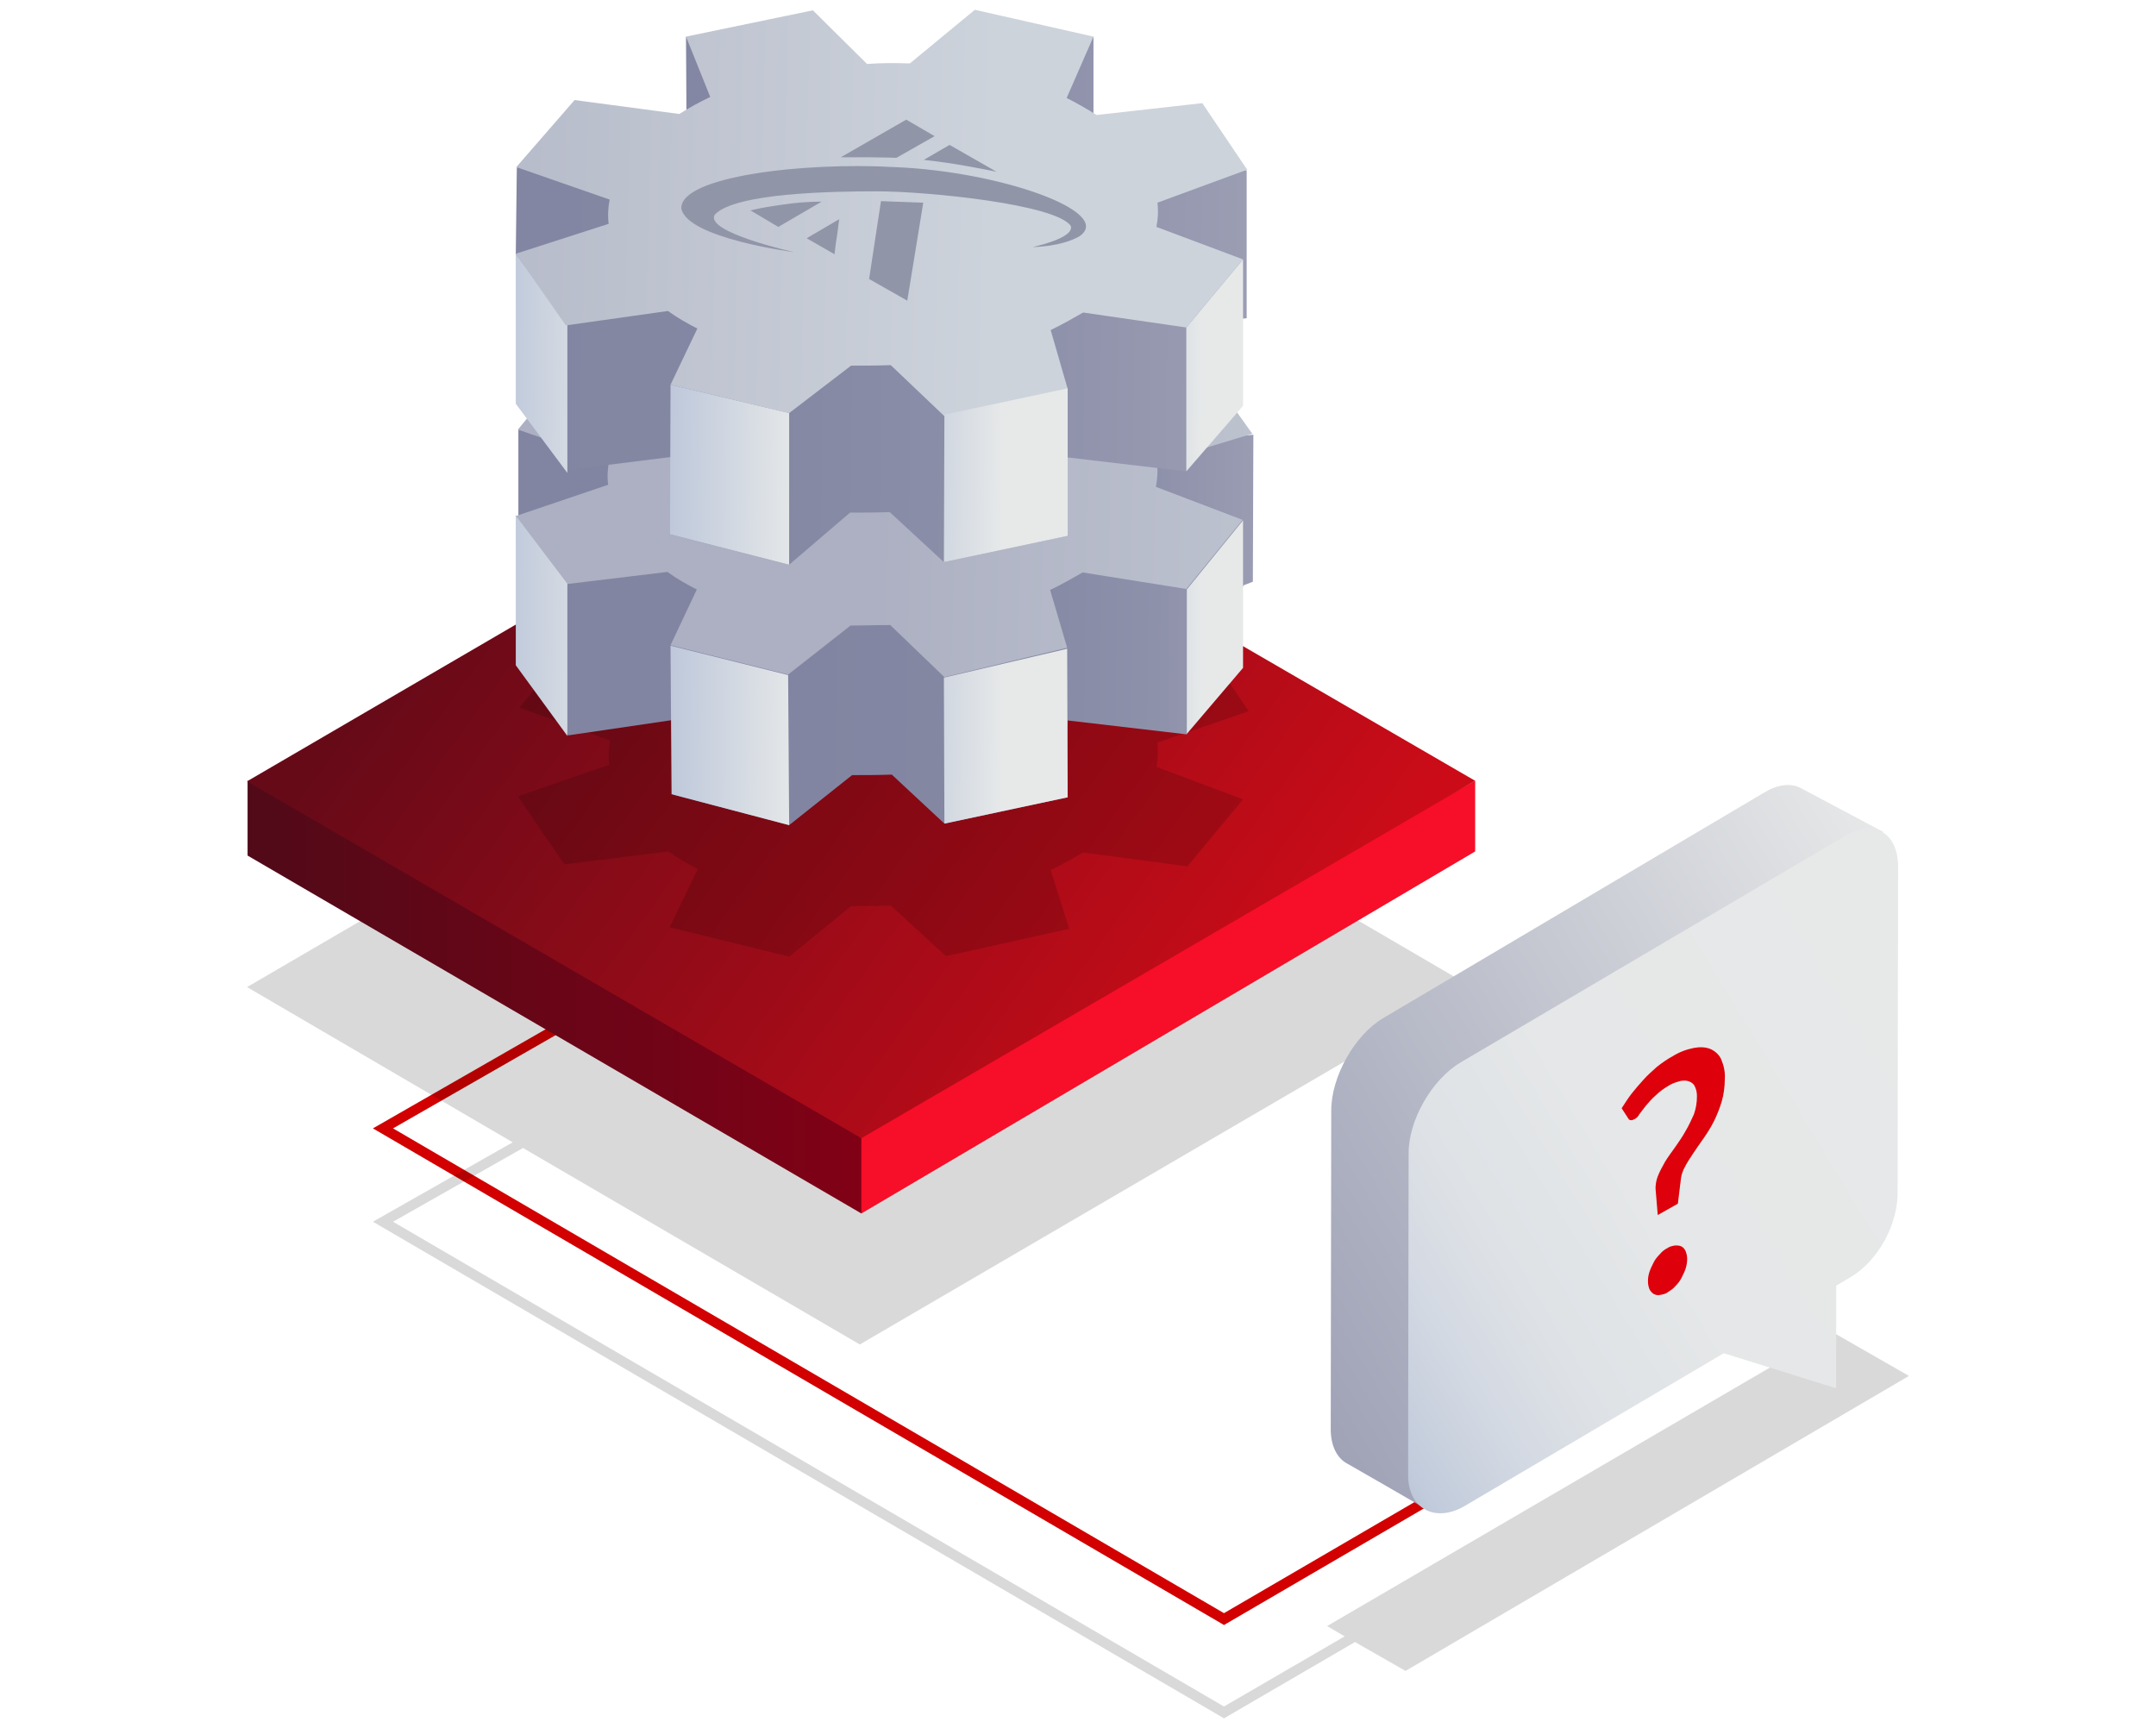<?xml version="1.0" encoding="utf-8"?>
<!-- Generator: Adobe Illustrator 24.2.3, SVG Export Plug-In . SVG Version: 6.00 Build 0)  -->
<svg version="1.1" id="Warstwa_1" xmlns="http://www.w3.org/2000/svg" xmlns:xlink="http://www.w3.org/1999/xlink" x="0px" y="0px"
	 viewBox="0 0 418 335" style="enable-background:new 0 0 418 335;" xml:space="preserve">
<style type="text/css">
	.st0{fill:#D20000;}
	.st1{opacity:0.15;fill:url(#SVGID_1_);enable-background:new    ;}
	.st2{fill:url(#SVGID_2_);}
	.st3{fill:url(#SVGID_3_);}
	.st4{fill:url(#SVGID_4_);}
	.st5{opacity:0.15;fill-rule:evenodd;clip-rule:evenodd;fill:url(#Kształt_506-2_1_);enable-background:new    ;}
	.st6{fill-rule:evenodd;clip-rule:evenodd;fill:url(#Kształt_506_1_);}
	.st7{fill-rule:evenodd;clip-rule:evenodd;fill:url(#Kształt_506-2-3_1_);}
	.st8{fill-rule:evenodd;clip-rule:evenodd;fill:url(#Kształt_506-6_1_);}
	.st9{fill-rule:evenodd;clip-rule:evenodd;fill:url(#Kształt_506-7_1_);}
	.st10{fill-rule:evenodd;clip-rule:evenodd;fill:url(#Kształt_506-10_1_);}
	.st11{fill-rule:evenodd;clip-rule:evenodd;fill:url(#Kształt_506-2-4_1_);}
	.st12{fill-rule:evenodd;clip-rule:evenodd;fill:#9195A8;}
	.st13{fill-rule:evenodd;clip-rule:evenodd;fill:url(#Kształt_9_1_);}
	.st14{fill-rule:evenodd;clip-rule:evenodd;fill:url(#Kształt_9-2_1_);}
	.st15{fill:#DE000A;}
	.st16{fill-rule:evenodd;clip-rule:evenodd;fill:url(#Kształt_506-4_1_);}
	.st17{fill-rule:evenodd;clip-rule:evenodd;fill:url(#Kształt_506-3_1_);}
	.st18{fill-rule:evenodd;clip-rule:evenodd;fill:url(#Kształt_506-8_1_);}
	.st19{fill-rule:evenodd;clip-rule:evenodd;fill:url(#Kształt_506-9_1_);}
	.st20{fill-rule:evenodd;clip-rule:evenodd;fill:url(#Kształt_506-2-2_1_);}
	.st21{fill-rule:evenodd;clip-rule:evenodd;fill:url(#Kształt_506-5_1_);}
</style>
<g>
	<polygon class="st0" points="237.3,315.1 236.8,314.8 72.3,218.8 157.5,169.9 158.5,171.6 76.2,218.8 237.3,312.8 323.4,262.6 
		324.4,264.3 	"/>
	
		<linearGradient id="SVGID_1_" gradientUnits="userSpaceOnUse" x1="-3961.27" y1="-126.478" x2="-4128.05" y2="-5.788" gradientTransform="matrix(1 0 0 1 4252.6 296)">
		<stop  offset="0" style="stop-color:#000000"/>
		<stop  offset="1" style="stop-color:#000000"/>
	</linearGradient>
	<polygon class="st1" points="370.1,266.8 355.1,258.2 257.3,315.3 260.7,317.3 237.3,330.9 76.2,236.9 101.4,222.6 166.7,260.7 
		285.4,191.4 166.7,122.1 47.9,191.4 99.4,221.5 72.3,236.9 236.8,332.9 237.3,333.2 262.7,318.4 272.5,324 	"/>
	
		<linearGradient id="SVGID_2_" gradientUnits="userSpaceOnUse" x1="-4077.4" y1="-722.35" x2="-4204.6" y2="-722.35" gradientTransform="matrix(1 0 0 -1 4252.6 -529)">
		<stop  offset="0" style="stop-color:#840016"/>
		<stop  offset="1" style="stop-color:#510A18"/>
	</linearGradient>
	<polygon class="st2" points="175.2,216.4 48,151.4 48,165.9 167,235.3 	"/>
	
		<linearGradient id="SVGID_3_" gradientUnits="userSpaceOnUse" x1="-4459.37" y1="-722.35" x2="-4457.29" y2="-722.35" gradientTransform="matrix(1 0 0 -1 4252.6 -529)">
		<stop  offset="0" style="stop-color:#FC2632"/>
		<stop  offset="1" style="stop-color:#F70E28"/>
	</linearGradient>
	<polygon class="st3" points="286,165.1 286,151.4 167,217.4 167,235.3 	"/>
	
		<linearGradient id="SVGID_4_" gradientUnits="userSpaceOnUse" x1="-4012.278" y1="-733.546" x2="-4156.023" y2="-629.525" gradientTransform="matrix(1 0 0 -1 4252.6 -529)">
		<stop  offset="0" style="stop-color:#CB0C18"/>
		<stop  offset="1" style="stop-color:#670A18"/>
	</linearGradient>
	<polygon class="st4" points="47.9,151.5 167,220.7 286,151.4 166.7,82.2 	"/>
	
		<linearGradient id="Kształt_506-2_1_" gradientUnits="userSpaceOnUse" x1="211.262" y1="-148.945" x2="69.492" y2="-152.485" gradientTransform="matrix(1 0 0 1 0 296)">
		<stop  offset="0" style="stop-color:#000000"/>
		<stop  offset="1" style="stop-color:#000000"/>
	</linearGradient>
	<path id="Kształt_506-2" class="st5" d="M129.8,179.8l23.2,5.7l12-9.8c2.4,0,4.9,0,7.7-0.1l10.7,9.8l23.9-5.3l-3.6-11.4
		c2.1-1,4.2-2.2,6.3-3.4l20.2,2.7l10.8-13l-16.8-6.3c0.3-1.5,0.4-3.1,0.2-4.7l17.7-6.1l-9-13.2l-20.5,2.3c-1.9-1.2-3.8-2.3-5.8-3.3
		l5.3-11.4l-23.1-5.7L176.4,117c-2.8-0.1-5.5-0.1-8.3,0.1l-10.4-10.2l-24.3,5.3l4.4,11.4c-2.1,1-4.1,2.1-6,3.3l-20.3-2.7l-10.8,13
		l17.6,6.4c-0.3,1.5-0.4,3.1-0.2,4.7l-17.7,6.1l9,13.2l20.2-2.5c1.8,1.3,3.7,2.4,5.7,3.4L129.8,179.8z"/>
	
		<linearGradient id="Kształt_506_1_" gradientUnits="userSpaceOnUse" x1="308.285" y1="-185.548" x2="155.495" y2="-187.011" gradientTransform="matrix(1 0 0 1 0 296)">
		<stop  offset="0" style="stop-color:#E7E9E9"/>
		<stop  offset="9.000000e-02" style="stop-color:#D0D2D8"/>
		<stop  offset="0.23" style="stop-color:#B4B6C4"/>
		<stop  offset="0.38" style="stop-color:#9EA0B5"/>
		<stop  offset="0.55" style="stop-color:#8E91AA"/>
		<stop  offset="0.73" style="stop-color:#8588A3"/>
		<stop  offset="1" style="stop-color:#8285A1"/>
	</linearGradient>
	<path id="Kształt_506" class="st6" d="M130.6,154.1L153,160l12.2-9.7c2.3,0,5,0,7.7-0.1l10.2,9.5l23.9-5.1c0,0-0.2-8.7,0-14.9
		l23.1,2.7l4.1-14.4l6.9-14.5l1.8-0.7l0.1-28.5L212.4,87l0.1-28.5l-23.4,22.8l-30.2,0.2l-24.5-23.1l-0.1,28.5l-33.8-3.6v17.1
		l5.1,27.1l4.5,15.1l20.4-3L130.6,154.1z"/>
	
		<linearGradient id="Kształt_506-2-3_1_" gradientUnits="userSpaceOnUse" x1="313.143" y1="-200.848" x2="170.397" y2="-204.413" gradientTransform="matrix(1 0 0 1 0 296)">
		<stop  offset="1.000000e-02" style="stop-color:#CDD3DB"/>
		<stop  offset="1" style="stop-color:#ACB0C2"/>
	</linearGradient>
	<path id="Kształt_506-2-3" class="st7" d="M130,125.1l22.8,5.7l12.1-9.5c2.4,0,4.9-0.1,7.7-0.1l10.5,10.1l23.8-5.7l-3.3-11.2
		c2.1-1,4.2-2.2,6.3-3.4l20.1,3.2l10.9-13.4l-16.8-6.4c0.3-1.5,0.4-3.1,0.2-4.7l18.5-5.6L233,70.4l-20.5,2.3
		c-1.9-1.2-3.8-2.3-5.8-3.3L212,58l-23-5.6l-12.6,10.4c-2.8-0.1-5.5-0.1-8.3,0.1l-10.4-10.2L133.4,58l4.4,11.4c-2.1,1-4.1,2.1-6,3.3
		L111.4,70l-11,13.3l17.7,6.1c-0.3,1.5-0.4,3-0.2,4.6l-18,6.1l9.6,13.2l19.9-2.4c1.8,1.3,3.7,2.4,5.7,3.4L130,125.1z"/>
	
		<linearGradient id="Kształt_506-6_1_" gradientUnits="userSpaceOnUse" x1="358.56" y1="-236.018" x2="74.368" y2="-238.733" gradientTransform="matrix(1 0 0 1 0 296)">
		<stop  offset="0" style="stop-color:#E7E9E9"/>
		<stop  offset="9.000000e-02" style="stop-color:#D0D2D8"/>
		<stop  offset="0.23" style="stop-color:#B4B6C4"/>
		<stop  offset="0.38" style="stop-color:#9EA0B5"/>
		<stop  offset="0.55" style="stop-color:#8E91AA"/>
		<stop  offset="0.73" style="stop-color:#8588A3"/>
		<stop  offset="1" style="stop-color:#8285A1"/>
	</linearGradient>
	<path id="Kształt_506-6" class="st8" d="M129.9,103.6l23.1,5.9l11.8-10.1c2.3,0,5,0,7.7-0.1L183,109l23.9-5.1c0,0-0.1-9,0.1-15.2
		l22.9,2.7l5.5-15.3l5.5-14.3l0.8-0.1V33L212,35.7V7.1L188.7,30l-31.6,0.2L133,7.1l0.1,17l-32.9,8.4L100,49.2l3,26.7l6.4,15.3
		l20.8-2.6L129.9,103.6z"/>
	
		<linearGradient id="Kształt_506-7_1_" gradientUnits="userSpaceOnUse" x1="121.03" y1="-225.4" x2="76.418" y2="-225.818" gradientTransform="matrix(1 0 0 1 0 296)">
		<stop  offset="0" style="stop-color:#E7E9E9"/>
		<stop  offset="1" style="stop-color:#98AACD"/>
	</linearGradient>
	<path id="Kształt_506-7" class="st9" d="M110,63l-10-13.8v29.1l10,13.4V63z"/>
	
		<linearGradient id="Kształt_506-10_1_" gradientUnits="userSpaceOnUse" x1="233.149" y1="-225.173" x2="199.993" y2="-225.493" gradientTransform="matrix(1 0 0 1 0 296)">
		<stop  offset="0" style="stop-color:#E7E9E9"/>
		<stop  offset="1" style="stop-color:#98AACD"/>
	</linearGradient>
	<path id="Kształt_506-10" class="st10" d="M230,91.4l11-12.7V62V50.3l-11,13.2V91.4z"/>
	
		<linearGradient id="Kształt_506-2-4_1_" gradientUnits="userSpaceOnUse" x1="192.72" y1="-254.459" x2="50.731" y2="-257.996" gradientTransform="matrix(1 0 0 1 0 296)">
		<stop  offset="0" style="stop-color:#CDD3DB"/>
		<stop  offset="1" style="stop-color:#ACB0C2"/>
	</linearGradient>
	<path id="Kształt_506-2-4" class="st11" d="M130,74.6l23,5.5l12-9.2c2.4,0,4.9,0,7.7-0.1l10.4,9.9l23.9-5.3L203.7,64
		c2.1-1,4.2-2.2,6.3-3.4l20,2.9l11-13.2L224.2,44c0.3-1.5,0.4-3.1,0.2-4.7l17.4-6.4L233.1,20l-20.5,2.3c-1.9-1.2-3.8-2.3-5.8-3.3
		L212,7.1l-23-5.2l-12.6,10.4c-2.8-0.1-5.5-0.1-8.3,0.1L157.6,2L133,7.1l4.7,11.7c-2.1,1-4.1,2.1-6,3.3l-20.3-2.7l-11.3,13l18.1,6.3
		c-0.3,1.5-0.4,3.1-0.2,4.7l-18,5.8l9.7,13.9l19.8-2.8c1.8,1.3,3.7,2.4,5.7,3.4L130,74.6z"/>
	<path id="Kształt_8" class="st12" d="M184.1,28.1l-5,2.9c0,0,3.6,0.4,6.6,0.9c3.6,0.6,7.5,1.4,7.5,1.4L184.1,28.1z M156.4,46.2
		l5.4,3.1c0,0,0.2-2,0.5-3.7c0.3-2.3,0.4-3.1,0.4-3.1L156.4,46.2z M150.9,44l-5.4-3.2c2-0.5,4-0.8,6.1-1.1c2.6-0.4,5.1-0.6,7.7-0.6
		L150.9,44z M175.7,23.2l5.5,3.2l-7.4,4.2c0,0-2.9-0.1-5.1-0.1c-2.7,0-5.7,0-5.7,0L175.7,23.2z M170.8,39l8.2,0.3l-3.1,19l-7.4-4.2
		L170.8,39z M154,48.9c0,0-17.6-3.9-15.4-7.3c4-4.2,22.8-4.5,31.4-4.5c9.8,0,34.7,2.5,37.6,6.7c0.8,2.4-7.4,4.1-7.4,4.1
		s5.5,0,9.1-2.1c6.8-4.7-15.4-12.6-35.9-13.4c-17.6-1-41.5,1.8-41.3,8C133.1,46.2,154,48.9,154,48.9L154,48.9z"/>
	
		<linearGradient id="Kształt_9_1_" gradientUnits="userSpaceOnUse" x1="-1467.217" y1="3420.592" x2="-1681.263" y2="3300.945" gradientTransform="matrix(0.493 -0.87 0.87 0.493 -1871.889 -2779.992)">
		<stop  offset="0" style="stop-color:#E7E9E9"/>
		<stop  offset="0.46" style="stop-color:#B1B4C3"/>
		<stop  offset="0.81" style="stop-color:#8F92AA"/>
		<stop  offset="0.99" style="stop-color:#8285A1"/>
	</linearGradient>
	<path id="Kształt_9" class="st13" d="M343.6,239.4l-2.6,1.5l0.2,19.6l-22.2-6.7l-43.4,38.3c0,0-12.6-7.3-14.4-8.3
		c-1.9-1-3.2-3.3-3.2-6.7l0.1-61.8c0-6.5,4.5-14.6,10.1-17.9l73.8-43.7c2.8-1.7,5.4-1.9,7.3-0.8l15.8,8.4l-11.4,60.1
		C353.8,228,349.2,236.1,343.6,239.4z"/>
	
		<linearGradient id="Kształt_9-2_1_" gradientUnits="userSpaceOnUse" x1="-1482.08" y1="3429.614" x2="-1620.137" y2="3352.446" gradientTransform="matrix(0.493 -0.87 0.87 0.493 -1871.889 -2779.992)">
		<stop  offset="0" style="stop-color:#E7E9E9"/>
		<stop  offset="0.45" style="stop-color:#E5E7E8"/>
		<stop  offset="0.63" style="stop-color:#DEE2E6"/>
		<stop  offset="0.75" style="stop-color:#D2D8E2"/>
		<stop  offset="0.86" style="stop-color:#C1CBDB"/>
		<stop  offset="0.94" style="stop-color:#ABB9D4"/>
		<stop  offset="1" style="stop-color:#98AACD"/>
	</linearGradient>
	<path id="Kształt_9-2" class="st14" d="M358.7,247.7l-2.7,1.6v19.9l-21.8-6.8L284,292c-5.6,3.3-10.9,0.7-11-5.8l0.1-62.4
		c-0.1-6.5,4.5-14.5,10.1-17.8l74.5-43.9c5.6-3.3,10.2-0.7,10.3,5.8l-0.1,62.9C368.1,237.2,364.2,244.5,358.7,247.7z"/>
	<g>
		<path class="st15" d="M314.4,214.9c0.6-0.9,1.2-1.9,1.9-2.8c0.7-0.9,1.5-1.8,2.3-2.7s1.7-1.7,2.6-2.5c1-0.8,2-1.5,3.1-2.1
			c1.3-0.8,2.6-1.3,4.1-1.6c1.1-0.2,2.2-0.2,3.2,0.2c0.9,0.4,1.7,1.1,2.1,2c0.5,1.2,0.8,2.5,0.7,3.8c0,1.5-0.2,3-0.6,4.4
			c-0.4,1.3-0.9,2.6-1.5,3.8s-1.3,2.3-2,3.3s-1.4,2-2,2.9s-1.2,1.8-1.6,2.6c-0.4,0.7-0.7,1.5-0.8,2.3l-0.6,4.9l-3.9,2.2l-0.4-4.8
			c-0.1-0.9,0.1-1.9,0.4-2.7c0.4-1,0.9-1.9,1.4-2.8c0.6-1,1.3-1.9,2-2.9s1.4-2,2-3.1c0.6-1,1.1-2.1,1.6-3.2c0.4-1.1,0.6-2.3,0.6-3.5
			c0-0.7-0.1-1.3-0.4-1.9c-0.2-0.5-0.6-0.8-1.1-1s-1.1-0.2-1.7-0.1c-0.7,0.2-1.4,0.4-2.1,0.8c-1,0.6-1.9,1.2-2.7,2
			c-0.7,0.6-1.3,1.3-1.9,2c-0.5,0.6-0.9,1.2-1.3,1.7c-0.2,0.4-0.5,0.7-0.9,0.9c-0.5,0.3-1,0.3-1.2-0.1L314.4,214.9z M319.5,248.4
			c0-0.6,0.1-1.2,0.3-1.8c0.2-0.6,0.5-1.2,0.8-1.8s0.7-1.1,1.2-1.6c0.4-0.5,0.9-0.9,1.5-1.2c0.4-0.3,0.9-0.4,1.5-0.5
			c0.4,0,0.8,0,1.2,0.2c0.4,0.2,0.6,0.5,0.8,0.9c0.2,0.5,0.3,1,0.3,1.5c0,0.6-0.1,1.3-0.3,1.9c-0.2,0.6-0.5,1.2-0.8,1.8
			s-0.7,1.1-1.2,1.6c-0.4,0.5-0.9,0.8-1.5,1.2c-0.4,0.3-0.9,0.4-1.5,0.5c-0.4,0.1-0.8,0-1.2-0.2c-0.3-0.2-0.6-0.5-0.8-0.9
			C319.6,249.5,319.5,249,319.5,248.4L319.5,248.4z"/>
	</g>
	
		<linearGradient id="Kształt_506-4_1_" gradientUnits="userSpaceOnUse" x1="194.59" y1="-153.254" x2="152.597" y2="-153.649" gradientTransform="matrix(1 0 0 1 0 296)">
		<stop  offset="0" style="stop-color:#E7E9E9"/>
		<stop  offset="1" style="stop-color:#98AACD"/>
	</linearGradient>
	<path id="Kształt_506-4" class="st16" d="M183.1,159.7l23.9-5.1l-0.1-28.8l-23.9,5.6L183.1,159.7z"/>
	
		<linearGradient id="Kształt_506-3_1_" gradientUnits="userSpaceOnUse" x1="155.08" y1="-153.269" x2="106.367" y2="-153.738" gradientTransform="matrix(1 0 0 1 0 296)">
		<stop  offset="0" style="stop-color:#E7E9E9"/>
		<stop  offset="1" style="stop-color:#98AACD"/>
	</linearGradient>
	<path id="Kształt_506-3" class="st17" d="M130.2,154l22.8,6l-0.2-29.1l-22.8-5.7L130.2,154z"/>
	
		<linearGradient id="Kształt_506-8_1_" gradientUnits="userSpaceOnUse" x1="155.074" y1="-203.819" x2="106.364" y2="-204.289" gradientTransform="matrix(1 0 0 1 0 296)">
		<stop  offset="0" style="stop-color:#E7E9E9"/>
		<stop  offset="1" style="stop-color:#98AACD"/>
	</linearGradient>
	<path id="Kształt_506-8" class="st18" d="M129.9,103.6l23.1,5.9V80.1l-23-5.5L129.9,103.6z"/>
	
		<linearGradient id="Kształt_506-9_1_" gradientUnits="userSpaceOnUse" x1="194.588" y1="-203.854" x2="152.682" y2="-204.256" gradientTransform="matrix(1 0 0 1 0 296)">
		<stop  offset="0" style="stop-color:#E7E9E9"/>
		<stop  offset="1" style="stop-color:#98AACD"/>
	</linearGradient>
	<path id="Kształt_506-9" class="st19" d="M183,109l24-5.1V75.3l-23.9,5.1L183,109z"/>
	
		<linearGradient id="Kształt_506-2-2_1_" gradientUnits="userSpaceOnUse" x1="120.997" y1="-174.497" x2="76.359" y2="-174.923" gradientTransform="matrix(1 0 0 1 0 296)">
		<stop  offset="0" style="stop-color:#E7E9E9"/>
		<stop  offset="1" style="stop-color:#98AACD"/>
	</linearGradient>
	<path id="Kształt_506-2-2" class="st20" d="M110,113.2L100,100v29l10,13.7V113.2z"/>
	
		<linearGradient id="Kształt_506-5_1_" gradientUnits="userSpaceOnUse" x1="233.204" y1="-174.423" x2="200.226" y2="-174.738" gradientTransform="matrix(1 0 0 1 0 296)">
		<stop  offset="0" style="stop-color:#E7E9E9"/>
		<stop  offset="1" style="stop-color:#98AACD"/>
	</linearGradient>
	<path id="Kształt_506-5" class="st21" d="M230.1,142.3l10.9-12.8v-16.9v-11.7l-10.9,13.4V142.3z"/>
</g>
</svg>
